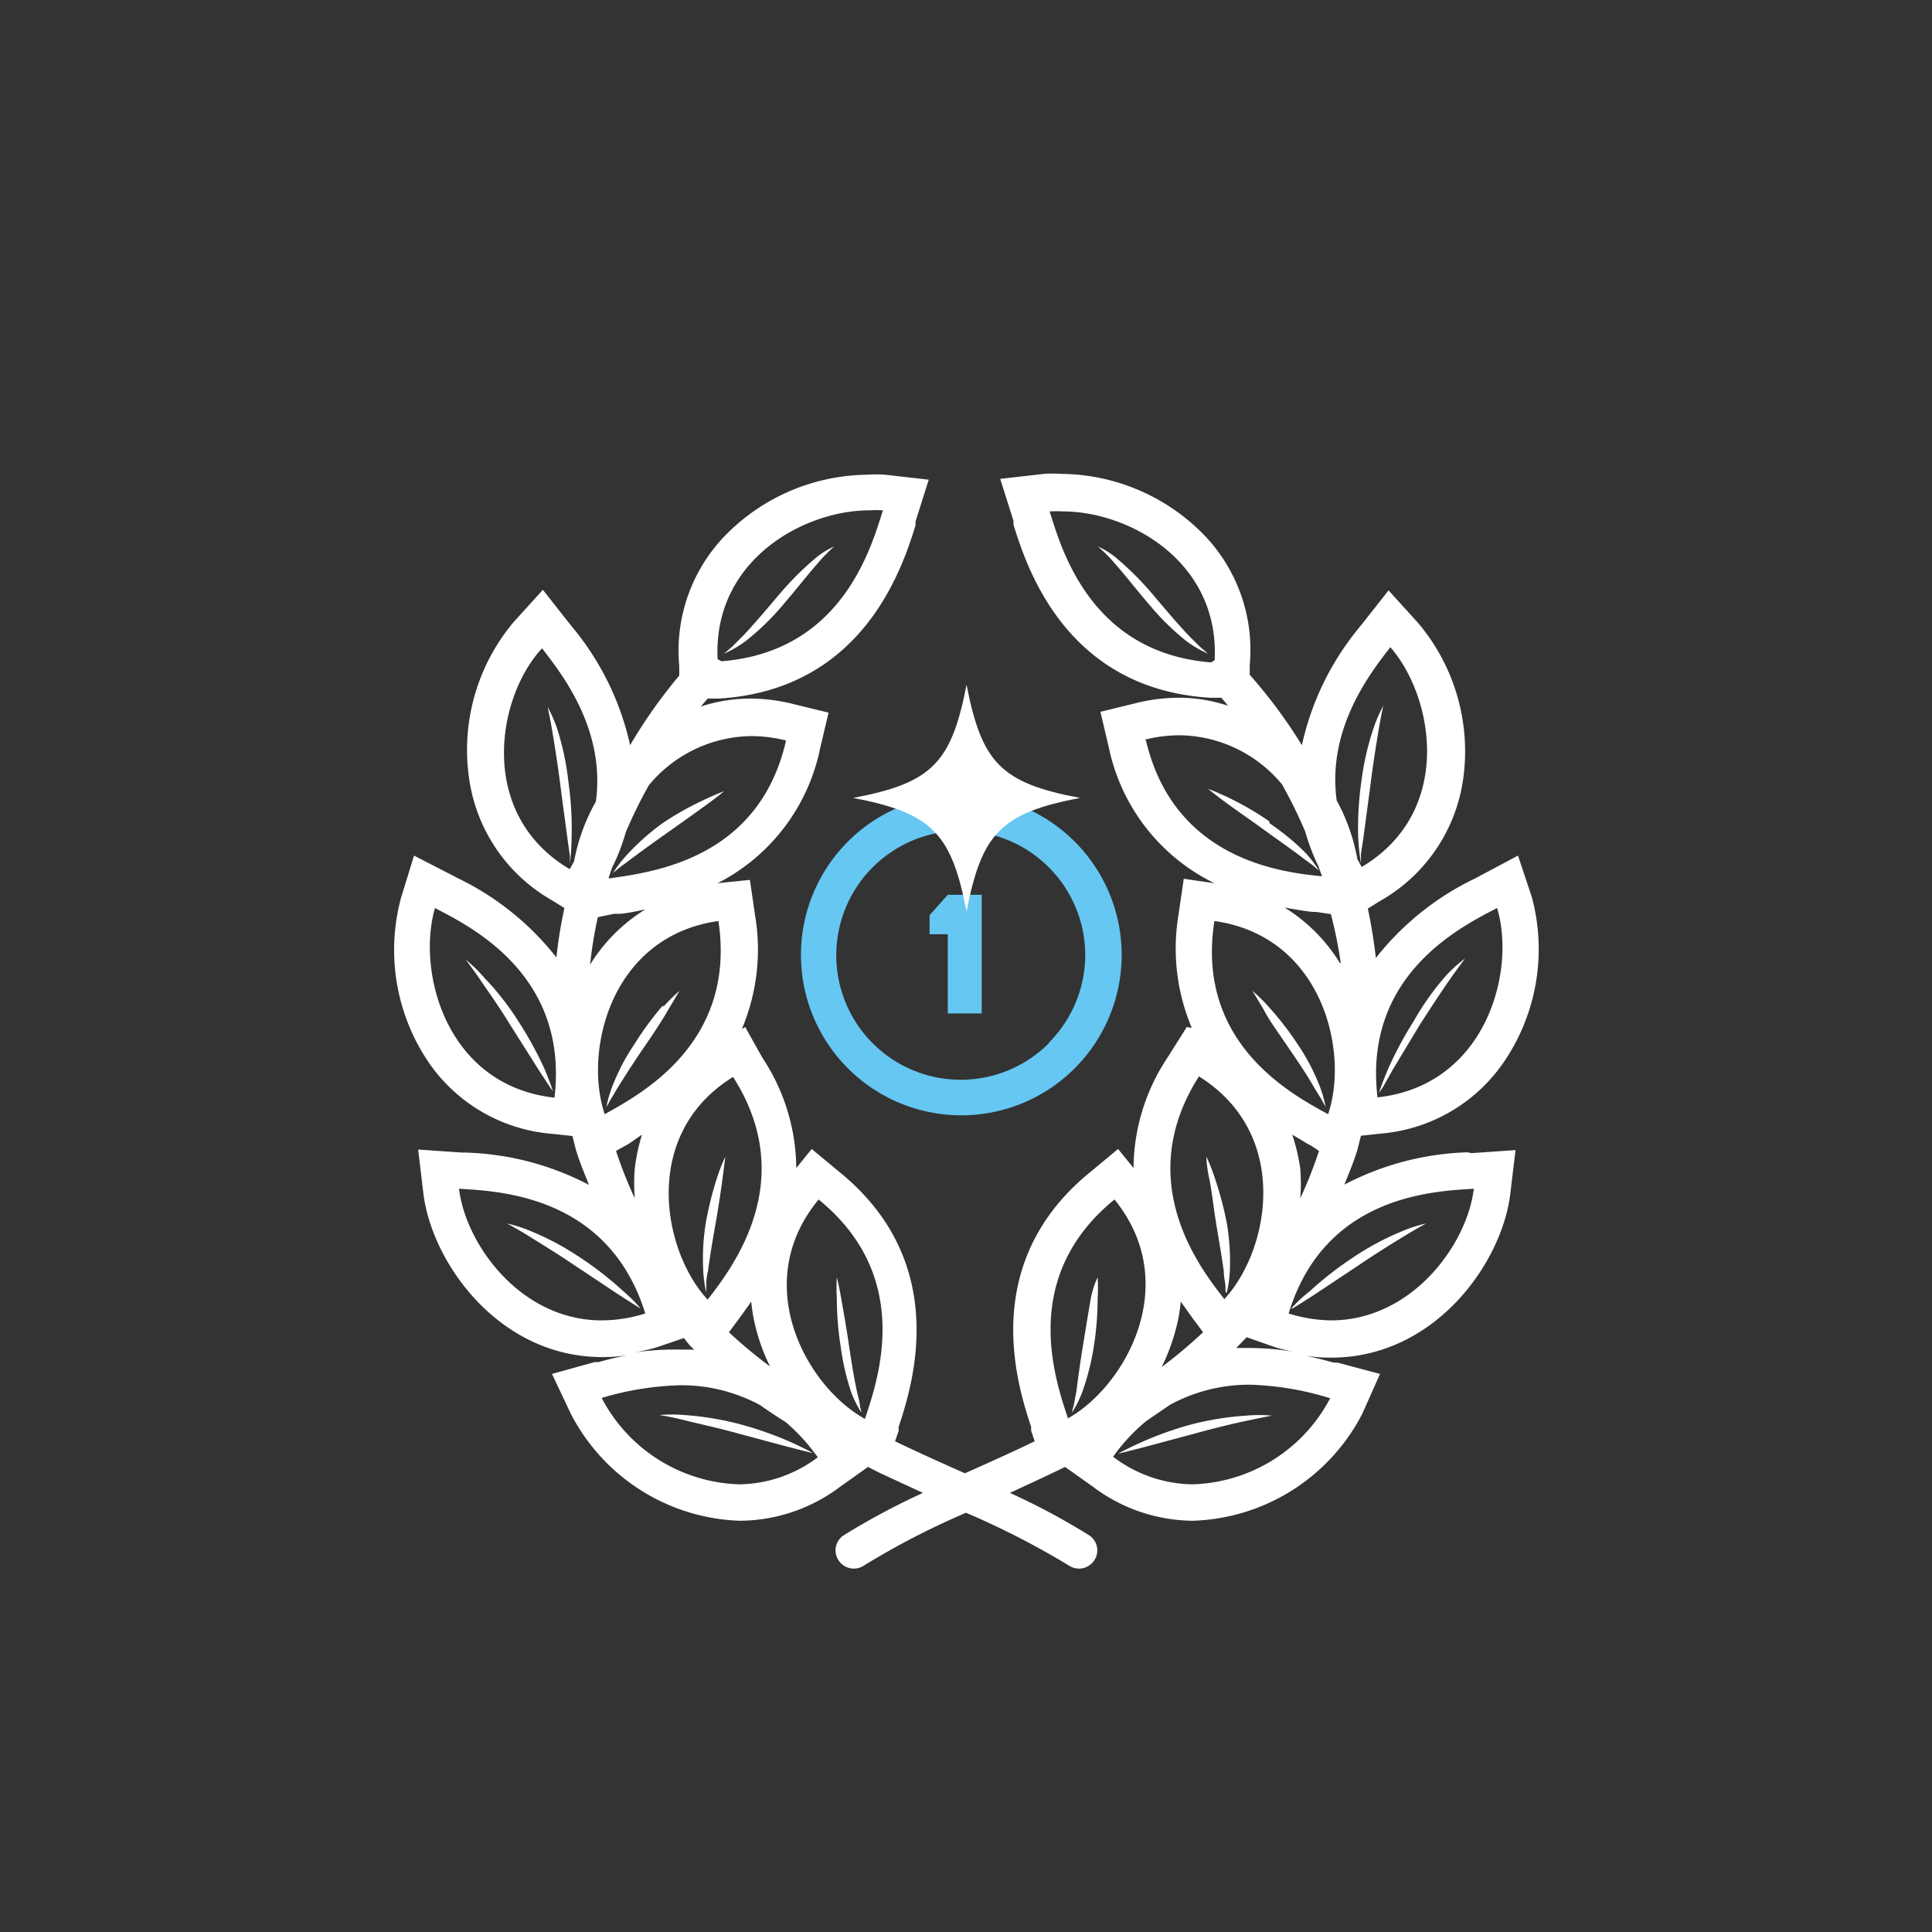 <?xml version="1.0" encoding="UTF-8"?> <svg xmlns="http://www.w3.org/2000/svg" id="Layer_1" data-name="Layer 1" viewBox="0 0 70 70"><rect x="0" y="0" width="70" height="70" fill="#333333" stroke="none"/> <defs> <style>.cls-1{fill:#fff;}.cls-2{fill:#65c7f2;}</style> </defs> <title>key-step 6</title> <path class="cls-1" d="M20.2,26.44a5.19,5.19,0,0,0-.36-.83s.08.35.17.88.2,1.23.29,1.94.19,1.42.26,1.95l.09.65,0,.25a8.43,8.43,0,0,0,.06-.91,11.9,11.9,0,0,0-.11-2A10.09,10.09,0,0,0,20.2,26.44Zm-3.33,8.33s.23.29.53.73.7,1,1.09,1.64l1.05,1.66.36.55.14.2s-.11-.34-.32-.84A13.48,13.48,0,0,0,18.78,37a9.76,9.76,0,0,0-1.23-1.57A5,5,0,0,0,16.87,34.77ZM24,29.83A8.66,8.66,0,0,0,22.69,31a4.57,4.57,0,0,0-.48.63l.17-.14c.1-.09.27-.2.45-.34.37-.28.87-.64,1.38-1s1-.71,1.4-1,.62-.48.62-.48-.3.11-.72.31A10.72,10.72,0,0,0,24,29.83Zm0,6.62A11.14,11.14,0,0,0,23,37.81a7.7,7.7,0,0,0-.81,1.54,4.35,4.35,0,0,0-.22.76l.11-.19c.06-.12.17-.28.28-.48.25-.4.58-.92.93-1.43s.68-1,.93-1.44l.4-.67A6.42,6.42,0,0,0,24.06,36.45ZM22.57,46.77A12.49,12.49,0,0,0,21,45.55a9.89,9.89,0,0,0-1.76-.94,4.8,4.8,0,0,0-.87-.28s.33.17.78.45,1.07.66,1.66,1.06l1.64,1.09.55.35.21.13S23,47.14,22.57,46.77Zm2.91-.72a4.4,4.4,0,0,0,.11.78s0-.07,0-.21,0-.33.06-.56c.06-.46.16-1.07.27-1.69s.2-1.22.26-1.68.1-.78.1-.78a6.13,6.13,0,0,0-.29.73,12.45,12.45,0,0,0-.42,1.68A8.28,8.28,0,0,0,25.48,46.05ZM26.8,51.6a10.78,10.78,0,0,0-2-.33,5.23,5.23,0,0,0-.91,0s.36.05.88.18,1.22.28,1.91.47l1.9.51.63.16.25.06s-.32-.18-.81-.4A12.63,12.63,0,0,0,26.8,51.6Zm4.05-1.13a3.91,3.91,0,0,0,.36.71,1.37,1.37,0,0,0-.05-.21c0-.14-.06-.33-.11-.55-.1-.46-.2-1.07-.29-1.68s-.2-1.23-.28-1.69-.16-.77-.16-.77a7,7,0,0,0,0,.79,11.31,11.31,0,0,0,.14,1.72A8.89,8.89,0,0,0,30.85,50.47ZM27,23.24a9.15,9.15,0,0,0,1.39-1.35c.46-.53.88-1.08,1.23-1.47a5.23,5.23,0,0,1,.43-.46l.17-.16a2.94,2.94,0,0,0-.74.48,11.13,11.13,0,0,0-1.35,1.38c-.45.53-.9,1.06-1.26,1.43-.19.18-.33.34-.46.44l-.18.16.22-.11A4,4,0,0,0,27,23.24Zm22.31,8,0-.25c0-.15.06-.38.09-.65.07-.53.17-1.24.26-1.95s.2-1.41.29-1.94.17-.88.17-.88a5.19,5.19,0,0,0-.36.83,10.09,10.09,0,0,0-.44,1.95,11.9,11.9,0,0,0-.11,2A8.43,8.43,0,0,0,49.31,31.28Zm1.15,7.52,1-1.66c.39-.6.78-1.2,1.09-1.64s.53-.73.53-.73a5,5,0,0,0-.68.61A9.76,9.76,0,0,0,51.22,37a13.48,13.48,0,0,0-.94,1.76c-.21.5-.32.84-.32.84l.14-.2Zm-4.47-9a10.72,10.72,0,0,0-1.5-.87c-.42-.2-.72-.31-.72-.31s.24.2.62.48.89.63,1.4,1,1,.71,1.38,1c.18.14.35.25.45.34l.17.14a4.57,4.57,0,0,0-.48-.63A8.66,8.66,0,0,0,46,29.83ZM46.71,38c.35.51.68,1,.92,1.43.12.2.23.36.29.48l.11.19a4.35,4.35,0,0,0-.22-.76A7.7,7.7,0,0,0,47,37.81a11.14,11.14,0,0,0-1.06-1.36,6.42,6.42,0,0,0-.56-.55l.4.67C46,37,46.37,37.49,46.71,38Zm6.46,3.75a10.29,10.29,0,0,0-4.46,1.17c.15-.38.3-.73.43-1.13.07-.21.11-.42.17-.64l.74-.08a6,6,0,0,0,4.53-2.73,7.25,7.25,0,0,0,.92-5.84L55,31l-1.41.75-.13.07a10.15,10.15,0,0,0-3.61,2.89c-.07-.62-.17-1.22-.29-1.79l.45-.28a6.05,6.05,0,0,0,3-4.39,7.2,7.2,0,0,0-1.63-5.68l-1.07-1.18-1,1.27-.09.11A10.08,10.08,0,0,0,47.17,27a18.17,18.17,0,0,0-1.89-2.55l0-.35a6,6,0,0,0-1.61-4.67,7.3,7.3,0,0,0-5.19-2.26,4.68,4.68,0,0,0-.66,0l-1.58.18.48,1.52,0,.14c.46,1.47,1.86,5.95,7.12,6.27l.41,0c.07.08.16.18.24.29a5.68,5.68,0,0,0-1.78-.29,6.5,6.5,0,0,0-1.57.2l-1.27.31.3,1.27A7.08,7.08,0,0,0,44,32l-1.11-.16-.19,1.3a7.4,7.4,0,0,0,.48,4.1L43,37.21l-.7,1.11a7.3,7.3,0,0,0-1.23,4l-.56-.69-1,.83c-4.09,3.32-2.63,7.78-2.15,9.24l0,.14.13.38c-.85.41-1.7.79-2.53,1.16-.83-.37-1.68-.75-2.53-1.16l.13-.38,0-.14c.48-1.46,1.94-5.92-2.15-9.24l-1-.83-.56.69a7.3,7.3,0,0,0-1.23-4L27,37.21l-.12.07a7.4,7.4,0,0,0,.48-4.1l-.19-1.3L26,32a7.08,7.08,0,0,0,3.72-4.91l.3-1.27-1.27-.31a6.5,6.5,0,0,0-1.57-.2h0a5.79,5.79,0,0,0-1.79.29l.25-.29.41,0c5.26-.32,6.66-4.8,7.12-6.27l0-.14.48-1.52-1.58-.18a4.63,4.63,0,0,0-.65,0,7.3,7.3,0,0,0-5.2,2.26,6,6,0,0,0-1.61,4.67l0,.35A18.17,18.17,0,0,0,22.83,27a10.08,10.08,0,0,0-2.07-4.25l-.09-.11-1-1.27-1.07,1.18A7.2,7.2,0,0,0,17,28.23,6.05,6.05,0,0,0,20,32.62l.45.28a16.31,16.31,0,0,0-.29,1.79,10.15,10.15,0,0,0-3.61-2.89l-.13-.07L15,31l-.47,1.53a7.25,7.25,0,0,0,.92,5.84A6,6,0,0,0,20,41.08l.74.08c.06.22.1.43.17.64.13.4.28.75.43,1.13a10.29,10.29,0,0,0-4.46-1.17h-.14l-1.59-.11.19,1.59c.3,2.49,2.72,5.93,6.48,5.93a5.62,5.62,0,0,0,.92-.07c-.41.08-.77.17-1.05.25l-.14,0L20,49.78l.68,1.44A7.16,7.16,0,0,0,26.8,55.1a6.09,6.09,0,0,0,3.65-1.24l1-.71.41.21,1.58.73a25.69,25.69,0,0,0-2.86,1.53.65.65,0,0,0-.2.91.66.66,0,0,0,.91.2h0A28.25,28.25,0,0,1,35,54.81a29.5,29.5,0,0,1,3.74,1.92.66.66,0,0,0,.91-.2.65.65,0,0,0-.2-.91,24.83,24.83,0,0,0-2.86-1.53c.65-.3,1.32-.61,2-.94l1,.71A6.09,6.09,0,0,0,43.2,55.1a7.16,7.16,0,0,0,6.16-3.88L50,49.78l-1.54-.41-.14,0c-.28-.08-.64-.17-1-.25a5.58,5.58,0,0,0,.91.07c3.77,0,6.19-3.44,6.49-5.93l.19-1.59-1.59.11Zm1.07-8.86c.7,2.3-.4,6.44-4.33,6.87C49.38,35.29,53,33.55,54.24,32.9ZM43.88,24l0,0c-4.39-.35-5.43-4.15-5.85-5.47a3.91,3.91,0,0,1,.49,0c2.37,0,5.67,1.8,5.49,5.39ZM31.5,18.49a3.91,3.91,0,0,1,.49,0c-.42,1.32-1.46,5.12-5.85,5.47l0,0L26,23.88C25.83,20.29,29.13,18.49,31.5,18.49ZM20.09,39.77c-3.93-.43-5-4.57-4.33-6.87C17,33.55,20.62,35.29,20.09,39.77Zm7.81,9.74a17.17,17.17,0,0,1-1.49-1.24l.29-.39.09-.12.43-.6a5.77,5.77,0,0,0,.08.58A7.11,7.11,0,0,0,27.9,49.51Zm-2.26-2.42c-1.64-1.77-2.43-6,.92-8.07C29,42.83,26.47,46,25.64,47.09Zm-.48,1.81c-.16,0-.31,0-.47,0A9.87,9.87,0,0,0,23,49a7.31,7.31,0,0,0,.78-.18l1-.34C24.91,48.64,25,48.78,25.16,48.9Zm-3.25-8.53c-.77-2.28.21-6.45,4.12-7C26.7,37.84,23.13,39.68,21.91,40.37Zm1.35.74A7,7,0,0,0,23,42.33a6.58,6.58,0,0,0,0,1.09,15.79,15.79,0,0,1-.68-1.72l.32-.18.13-.07Zm-1.2-9.33.12-.35a6.9,6.9,0,0,0,.49-1.27,17,17,0,0,1,.84-1.71,4.89,4.89,0,0,1,3.71-1.78,5.18,5.18,0,0,1,1.26.16c-1,4.39-5,4.78-6.42,5Zm.18,1.33.14,0c.26,0,.61-.08,1-.16a6.14,6.14,0,0,0-2,2,15.43,15.43,0,0,1,.28-1.72Zm-1.44-1.9c-.06.1-.1.19-.16.28-3.38-2-2.63-6.26-1-8,.66.86,2.31,2.9,1.95,5.55A7,7,0,0,0,20.8,31.21Zm1,16.63c-2.92,0-4.92-2.73-5.17-4.77,1.4.09,5.41.21,6.75,4.52A5.35,5.35,0,0,1,21.77,47.84Zm5,5.94a5.82,5.82,0,0,1-5-3.13,10.88,10.88,0,0,1,2.85-.46,6,6,0,0,1,2.89.72c.3.21.61.42.92.61a7,7,0,0,1,1.17,1.28A4.83,4.83,0,0,1,26.8,53.78Zm4.54-2.37c-2.11-1.16-4.2-4.9-1.68-7.95C33.16,46.31,31.77,50.08,31.34,51.41Zm19-28c1.61,1.79,2.36,6-1,8-.06-.09-.1-.18-.16-.28A7,7,0,0,0,48.43,29C48.07,26.34,49.72,24.3,50.38,23.44Zm-1.8,11.47a6.14,6.14,0,0,0-2-2c.41.08.76.13,1,.16l.14,0,.54.08A15.43,15.43,0,0,1,48.58,34.91Zm-7.06-8.08a5.18,5.18,0,0,1,1.26-.16,4.89,4.89,0,0,1,3.71,1.78,17,17,0,0,1,.84,1.71,7.88,7.88,0,0,0,.48,1.26l.13.36v0C46.55,31.61,42.56,31.22,41.52,26.83ZM44,33.37c3.91.55,4.89,4.72,4.12,7C46.87,39.68,43.3,37.84,44,33.37Zm3.79,8.33a15.79,15.79,0,0,1-.68,1.72,6.58,6.58,0,0,0,0-1.09,7,7,0,0,0-.29-1.22l.57.34.13.07ZM43.44,39c3.35,2.09,2.56,6.3.92,8.07C43.53,46,41,42.83,43.44,39Zm2.81,9.83A7.31,7.31,0,0,0,47,49a9.87,9.87,0,0,0-1.72-.16c-.17,0-.33,0-.49,0l.38-.39ZM42.7,47.74a5.77,5.77,0,0,0,.08-.58l.43.6.09.12.29.39a17.86,17.86,0,0,1-1.5,1.26A7.28,7.28,0,0,0,42.7,47.74Zm-4,3.67c-.43-1.33-1.82-5.1,1.68-7.95C42.86,46.51,40.77,50.25,38.66,51.41Zm9.5-.76a5.82,5.82,0,0,1-5,3.13,4.83,4.83,0,0,1-2.87-1,6.64,6.64,0,0,1,1.21-1.3l.85-.58a6,6,0,0,1,2.92-.73A10.88,10.88,0,0,1,48.16,50.65Zm.06-2.81a5.34,5.34,0,0,1-1.57-.25C48,43.28,52,43.16,53.4,43.07,53.15,45.11,51.15,47.84,48.22,47.84Zm-1.43-.43.21-.13.55-.35,1.64-1.09c.59-.4,1.2-.78,1.66-1.06s.78-.45.78-.45a4.8,4.8,0,0,0-.87.28,9.89,9.89,0,0,0-1.76.94,12.49,12.49,0,0,0-1.57,1.22C47,47.14,46.79,47.41,46.79,47.41Zm-2.38-.58a4.4,4.4,0,0,0,.11-.78,8.28,8.28,0,0,0-.11-1.73A12.45,12.45,0,0,0,44,42.64a6.13,6.13,0,0,0-.29-.73s0,.31.1.78.16,1.07.26,1.68.21,1.23.27,1.69c0,.23.06.42.06.56S44.41,46.83,44.41,46.83ZM43.2,51.6a12.63,12.63,0,0,0-1.88.67c-.49.22-.81.4-.81.4l.25-.06.63-.16,1.9-.51c.69-.19,1.38-.36,1.91-.47s.88-.18.88-.18a5.23,5.23,0,0,0-.91,0A10.78,10.78,0,0,0,43.2,51.6Zm-3.68-4.55c-.08.46-.18,1.08-.28,1.69S39.05,50,39,50.42c-.05.22-.07.41-.11.55a1.37,1.37,0,0,0-.05.21,3.91,3.91,0,0,0,.36-.71,8.89,8.89,0,0,0,.43-1.68,11.31,11.31,0,0,0,.14-1.72,7,7,0,0,0,0-.79S39.61,46.59,39.52,47.05Zm1-26.77a2.94,2.94,0,0,0-.74-.48L40,20a5.23,5.23,0,0,1,.43.46c.35.39.77.94,1.23,1.47A9.15,9.15,0,0,0,43,23.24a4,4,0,0,0,.55.34l.22.11-.18-.16c-.13-.1-.27-.26-.46-.44-.36-.37-.81-.9-1.26-1.43A11.13,11.13,0,0,0,40.52,20.28Z"></path> <path class="cls-2" d="M34.34,32.42l-.66.74v.69h.66v2.87h1.23v-4.3Zm.49-3.63a5.81,5.81,0,1,0,5.81,5.81A5.81,5.81,0,0,0,34.83,28.79Zm3.18,9a4.51,4.51,0,1,1,1.31-3.18A4.51,4.51,0,0,1,38,37.78Z"></path> <path class="cls-1" d="M30.91,28.91c2.88.55,3.56,1.3,4.11,4.11.55-2.81,1.23-3.56,4.11-4.11-2.88-.54-3.56-1.29-4.11-4.1C34.47,27.62,33.79,28.37,30.91,28.91Z"></path> </svg> 